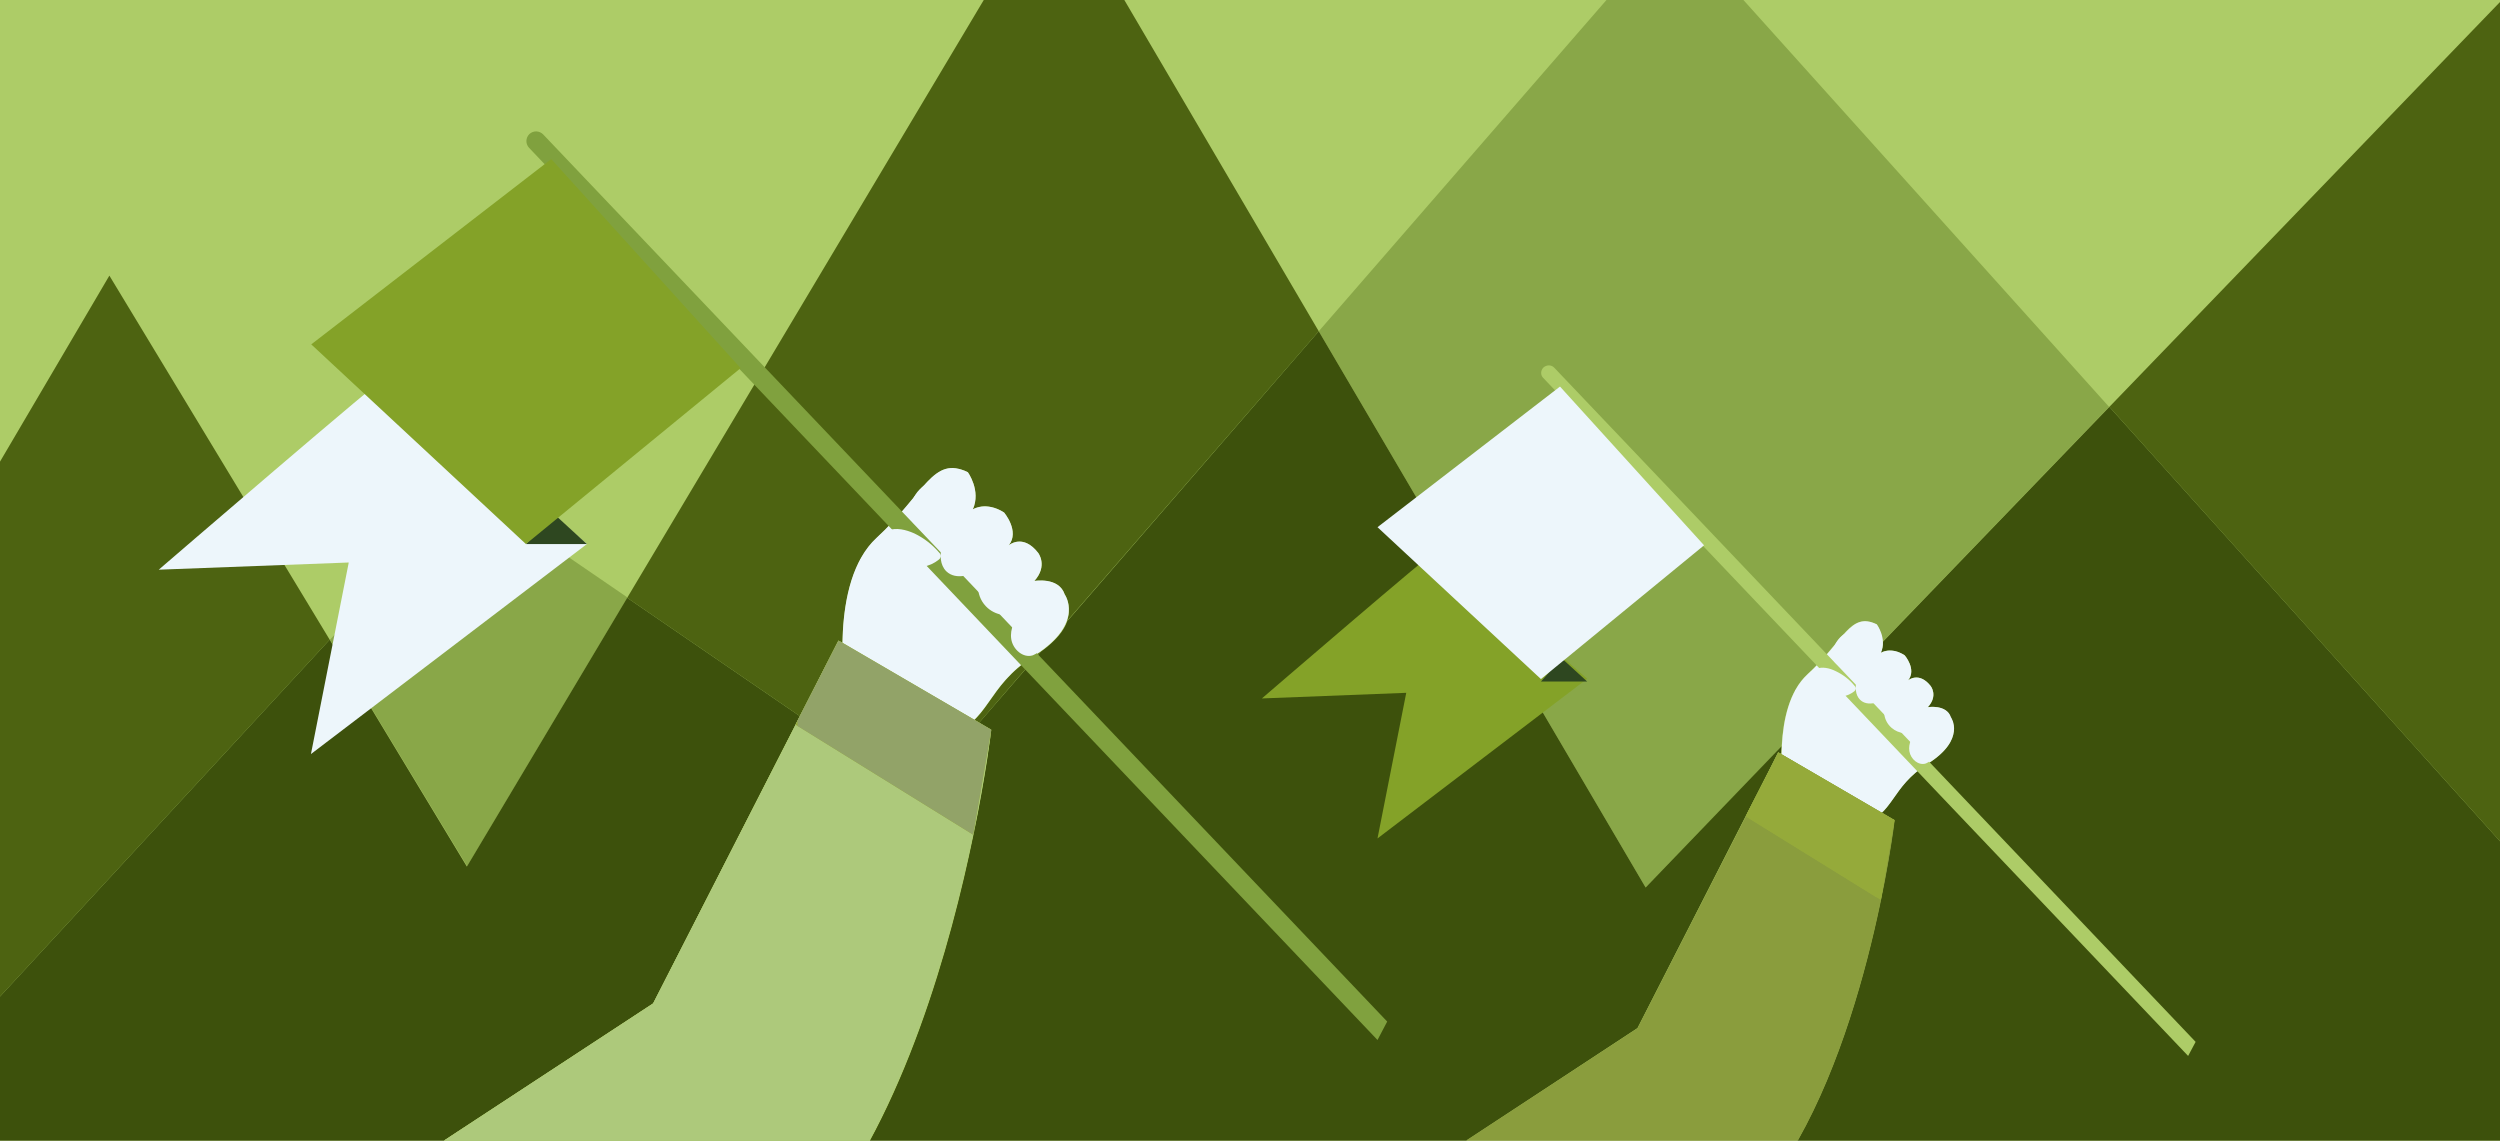 <?xml version="1.0" encoding="UTF-8"?> <!-- Generator: Adobe Illustrator 24.0.0, SVG Export Plug-In . SVG Version: 6.00 Build 0) --> <svg xmlns="http://www.w3.org/2000/svg" xmlns:xlink="http://www.w3.org/1999/xlink" version="1.1" id="Layer_1" x="0px" y="0px" viewBox="0 0 800 365" style="enable-background:new 0 0 800 365;" xml:space="preserve"><rect x="0" y="0" width="800" height="365" fill="#808080" stroke="none"/> <style type="text/css"> .st0{clip-path:url(#SVGID_2_);fill:#ADCC67;} .st1{clip-path:url(#SVGID_2_);} .st2{clip-path:url(#SVGID_4_);} .st3{fill:#4D6311;} .st4{fill:#89A748;} .st5{fill:#3D510C;} .st6{clip-path:url(#SVGID_2_);fill:#EDF6FB;} .st7{clip-path:url(#SVGID_2_);fill:#80A13E;} .st8{clip-path:url(#SVGID_2_);fill:#FFFFFF;} .st9{clip-path:url(#SVGID_2_);fill:#2E4720;} .st10{clip-path:url(#SVGID_2_);fill:#84A228;} .st11{clip-path:url(#SVGID_2_);fill:#ADC97B;} .st12{clip-path:url(#SVGID_2_);fill:#8A9D3D;} .st13{clip-path:url(#SVGID_2_);fill:#95AA3A;} .st14{clip-path:url(#SVGID_6_);} .st15{fill:#92A368;} .st16{clip-path:url(#SVGID_8_);} .st17{fill:#95AA3A;} </style> <title>Careers - 8APR20_flat</title> <g> <defs> <rect id="SVGID_1_" width="800" height="365"></rect> </defs> <clipPath id="SVGID_2_"> <use xlink:href="#SVGID_1_" style="overflow:visible;"></use> </clipPath> <path class="st0" d="M705.9,425.4c36.1,0.8,72.2,2,108.3,3.5V-11.9h-830v432.7C224.8,419.5,465.4,419.9,705.9,425.4"></path> <g class="st1"> <defs> <polyline id="SVGID_3_" points="-72.8,402.1 859.2,402.1 859.2,-48.9 -72.8,-48.9 -72.8,402.1 "></polyline> </defs> <clipPath id="SVGID_4_"> <use xlink:href="#SVGID_3_" style="overflow:visible;"></use> </clipPath> <g class="st2"> <path class="st3" d="M333,208.5c-0.5,0.4-1.1,0.8-1.8,1.2c-11.7,7.4-13.7,15.1-19.4,20.7l1.5,0.9L333,208.5 M35,88.2l-50.8,86.4 V336l121.3-131.3L35,88.2 M352.8-11.9h-30.9L200.7,191.3l55.3,37.9l12.3-24.2l1.3,0.8c0.2-11.2,2.3-25.6,10.9-33.6 c12.9-11.8,16.8-22.4,24.2-22.4c1.7,0.1,3.5,0.5,5,1.3c0,0,4.3,5.9,1.6,11.9c1.2-0.7,2.5-1,3.9-1c2.2,0.1,4.3,0.8,6.1,2 c0,0,5.1,6,1.5,10.5c1-0.8,2.2-1.2,3.4-1.2c1.7,0,3.8,0.8,6,3.6c0,0,3.2,4.1-1.2,9c0.7-0.1,1.3-0.1,2-0.1c2.5,0,6.4,0.6,7.7,4.4 c1.6,2.6,1.8,5.8,0.7,8.6L422,106L352.8-11.9 M814.2-11.9h-2.1L675,130.2L814.2,285V-11.9"></path> </g> </g> <g class="st1"> <g> <path class="st4" d="M814.2,390.7l-561.7,8c-5.6,5.3-13.7,12.7-23.5,21.5c159,0.2,318,1.6,476.9,5.2l0,0h1.7h1.3h0.4 c35,0.8,69.9,2,104.8,3.4L814.2,390.7 M-15.8,384v36.8c17.7-0.1,35.4-0.2,53.1-0.3c14.9-5.6,29.4-12,43.6-19.4l-61.5,0.9h-2 C4,401.8-8.3,395-15.8,384 M150.1,156.5l-44.5,48.2l43.9,72.5l51.3-86L150.1,156.5 M547.2-11.9h-22.8L422,106l104.6,178 l43.5-45.1c0.4-8.1,2.3-17.6,8.2-23.1c9.8-9,12.7-17,18.4-17c1.3,0,2.6,0.4,3.8,1c1.1,1.7,1.8,3.6,1.9,5.6l72.5-75.2L547.2-11.9"></path> <path class="st5" d="M200.7,191.3l-51.3,86l-43.9-72.6L-15.8,336v48c7.5,11.1,19.8,17.8,33.2,18.1h2l61.5-0.9 c15.5-8,32.8-17.8,51.7-30l76.4-50.1l47-91.9L200.7,191.3 M422,106l-80.5,92.8c-1,2.9-3.5,6.2-8.5,9.8l-19.7,22.7l3.9,2.3l0,0 c0,0.2-1.6,13.8-5.7,33.6l0,0c-7.2,35-22.2,89.2-49.7,123c0,0-3.3,3.2-9.3,8.7l561.7-8V285L675,130.2l-72.5,75.2 c0.1,1.2-0.2,2.4-0.7,3.5c0.9-0.5,2-0.8,3-0.7c1.7,0,3.3,0.6,4.7,1.5c0,0,3.9,4.5,1.1,8c0.8-0.6,1.7-0.9,2.6-0.9 c1.3,0,2.9,0.6,4.6,2.7c0,0,2.5,3.1-0.9,6.8c0.5-0.1,1-0.1,1.5-0.1c1.9,0,4.9,0.5,5.8,3.4c0,0,5,7-7.3,14.8 c-8.9,5.6-10.4,11.5-14.7,15.7l4,2.4c0,0-9.3,78.6-42.1,119l-98.2-14.3L524,329l34.6-67.8l0,0l0.6-1.2l7.3-14.3l2.5-5l1,0.6 c0-0.8,0-1.6,0.1-2.5L526.6,284L422,106"></path> </g> </g> <path class="st6" d="M270.5,221.1c0,0-5.4-34.8,10-49s18-26.5,29.2-21c0,0,4.3,5.9,1.6,11.9c0,0,4.2-2.7,10,1c0,0,5.1,6,1.5,10.5 c0,0,4.5-3.9,9.4,2.4c0,0,3.2,4.1-1.2,9c0,0,7.8-1.4,9.7,4.3c0,0,6.6,9.2-9.6,19.5s-13.8,21.2-28.4,25.9S270.4,221.1,270.5,221.1"></path> <path class="st7" d="M169.4,42.9L169.4,42.9c-1.2,1.2-1.3,3.1-0.1,4.4l271.5,285.5l3.1-5.9L173.8,43 C172.6,41.8,170.7,41.7,169.4,42.9C169.4,42.9,169.4,42.9,169.4,42.9"></path> <path class="st6" d="M292.2,167.2c2.7,3.4,8.9,3.3,11.4-0.4c-0.3,2.8-1.5,5.4-2.2,8.1s-0.6,5.9,1.4,7.9c3.2,3.1,8.5,1.1,12.4-1.1 c-3.3,3.8-2.9,9.6,0.9,12.9c3,2.6,7.4,3,10.8,0.9c-2.1,2.5-3.8,5.7-3.3,9s3.8,6.2,6.9,5.2c1.2-0.5,2.3-1.3,3.1-2.3 c3.1-3.6,4.8-8.9,2.8-13.1c-0.9-1.7-2.1-3.2-3.4-4.5c-8-8.3-16.4-16.1-25.2-23.4c-2.6-2.1-8.6-11.3-12-11.1 C291.2,158.6,290.1,164.6,292.2,167.2"></path> <path class="st6" d="M275.3,179.1c3.1-2.9,4.7-7.7,8.7-9.3c2.8-1.1,5.9-0.3,8.6,0.9c3.1,1.5,5.8,3.6,8,6.2c0.3,0.3,0.5,0.7,0.5,1.1 c-0.1,0.4-0.3,0.8-0.7,1.1c-3,2.4-7,3.1-10.6,1.7c0.6,3.2,3.4,5.5,5.1,8.3s2.3,5.9,2.9,9c0.5,2.5,0.8,5.4-1,7.2"></path> <path class="st8" d="M267.9,230c0,1.8-1.5,3.3-3.3,3.3c-1.8,0-3.3-1.5-3.3-3.3c0-1.8,1.5-3.3,3.3-3.3S267.9,228.2,267.9,230 L267.9,230"></path> <path class="st8" d="M274.5,217.6c0,1.8-1.5,3.3-3.3,3.3c-1.8,0-3.3-1.5-3.3-3.3c0-1.8,1.5-3.3,3.3-3.3c0,0,0,0,0,0 C273,214.3,274.4,215.7,274.5,217.6C274.5,217.5,274.5,217.5,274.5,217.6"></path> <path class="st6" d="M125.1,119.4c-0.6-0.6-74.3,62.9-74.3,62.9l60.8-2.3l-12.1,61.3l88.3-67.2L125.1,119.4z"></path> <polygon class="st9" points="168.3,174.1 187.8,174.1 177,164.2 "></polygon> <polygon class="st10" points="176.4,50.9 99.6,110.2 168.3,174.1 237,117.8 "></polygon> <path class="st0" d="M229,420.2c20.1-18,32.7-30.1,32.7-30.1c43.3-53.1,55.4-156.6,55.4-156.6L268.3,205L209,321.1l-76.4,50.1 c-38.9,25.1-70.6,40.2-95.3,49.3C101.2,420.3,165.1,420.2,229,420.2"></path> <path class="st11" d="M317.2,233.5l-5.7,33.6C315.5,247.3,317.2,233.7,317.2,233.5 M268.3,205l48.9,28.5l0,0l-3.9-2.3l-1.5-0.9 l-42.3-24.7L268.3,205 M268.3,205L256,229.2l-47,91.9l-76.4,50.1c-18.9,12.2-36.2,22-51.7,30c-14.1,7.3-28.7,13.8-43.6,19.4 c53.5-0.2,107-0.4,160.5-0.4H229c20.1-18,32.7-30.1,32.7-30.1c27.5-33.8,42.4-88,49.7-123l-56.9-35.2l0.7-1.3L268.3,205"></path> <path class="st6" d="M570.8,253c0,0-4.1-26.5,7.6-37.2s13.7-20.2,22.2-16c0,0,3.3,4.5,1.3,9.1c0,0,3.2-2.1,7.6,0.8 c0,0,3.9,4.5,1.1,8c0,0,3.5-2.9,7.2,1.8c0,0,2.5,3.1-0.9,6.8c0,0,6-1,7.4,3.2c0,0,5,7-7.3,14.8s-10.5,16.1-21.6,19.7 S570.8,253,570.8,253"></path> <path class="st0" d="M493.9,117.6L493.9,117.6c-0.9,0.9-1,2.4-0.1,3.3c0,0,0,0,0,0l206.4,217l2.4-4.5L497.3,117.6 C496.4,116.7,494.9,116.7,493.9,117.6C493.9,117.6,493.9,117.6,493.9,117.6"></path> <path class="st6" d="M587.2,212c2.1,2.3,5.6,2.5,7.9,0.5c0.3-0.2,0.5-0.5,0.7-0.7c-0.2,2.1-1.2,4.1-1.7,6.1s-0.4,4.5,1.1,6 c2.4,2.4,6.5,0.8,9.4-0.8c-2.5,2.9-2.2,7.3,0.7,9.8c2.3,2,5.6,2.3,8.2,0.7c-1.6,1.9-2.9,4.3-2.5,6.8s2.9,4.7,5.3,3.9 c0.9-0.4,1.7-1,2.4-1.7c2.4-2.7,3.7-6.7,2.1-10c-0.7-1.3-1.6-2.4-2.6-3.4c-6.1-6.3-12.4-12.2-19.1-17.8c-2-1.6-6.5-8.6-9.1-8.4 C586.5,205.4,585.7,210,587.2,212"></path> <path class="st6" d="M574.4,221.1c2.4-2.2,3.6-5.8,6.6-7c2.1-0.9,4.5-0.3,6.5,0.7c2.3,1.1,4.4,2.7,6,4.7c0.2,0.2,0.4,0.5,0.4,0.9 c-0.1,0.3-0.3,0.6-0.5,0.8c-2.3,1.8-5.3,2.3-8.1,1.3c0.4,2.4,2.5,4.2,3.8,6.3c1.1,2.1,1.9,4.5,2.2,6.8c0.4,1.9,0.6,4.1-0.7,5.5"></path> <path class="st12" d="M465.9,367.1L524,329l45.1-88.2l37.2,21.7c0,0-9.3,78.6-42.1,119L465.9,367.1"></path> <path class="st8" d="M568.8,259.8c0,1.4-1.1,2.5-2.5,2.5s-2.5-1.1-2.5-2.5s1.1-2.5,2.5-2.5S568.8,258.4,568.8,259.8"></path> <path class="st8" d="M573.8,250.3c0,1.4-1.1,2.5-2.5,2.5s-2.5-1.1-2.5-2.5s1.1-2.5,2.5-2.5l0,0 C572.6,247.8,573.8,248.9,573.8,250.3"></path> <path class="st10" d="M460.3,175.7c-0.5-0.4-56.5,47.8-56.5,47.8l46.2-1.8l-9.2,46.6l67.1-51.1L460.3,175.7z"></path> <polygon class="st9" points="493.1,218.1 507.9,218.1 499.7,210.6 "></polygon> <polygon class="st6" points="499.2,123.7 440.8,168.7 493.1,217.3 545.3,174.5 "></polygon> <polyline class="st13" points="569.1,240.8 558.6,261.2 601.9,288 606.2,262.4 569.1,240.8 "></polyline> <polyline class="st13" points="268.3,205 254.6,231.9 311.4,267.1 317.2,233.5 268.3,205 "></polyline> <g class="st1"> <defs> <polyline id="SVGID_5_" points="255.2,267.1 317.2,267.1 317.2,204.1 255.2,204.1 255.2,267.1 "></polyline> </defs> <clipPath id="SVGID_6_"> <use xlink:href="#SVGID_5_" style="overflow:visible;"></use> </clipPath> <g class="st14"> <polyline class="st15" points="268.3,205 255.2,230.6 255.2,232.3 311.4,267.1 311.4,267.1 317.2,233.5 268.3,205 "></polyline> </g> </g> <g class="st1"> <defs> <polyline id="SVGID_7_" points="559.2,287.1 606.2,287.1 606.2,240.1 559.2,240.1 559.2,287.1 "></polyline> </defs> <clipPath id="SVGID_8_"> <use xlink:href="#SVGID_7_" style="overflow:visible;"></use> </clipPath> <g class="st16"> <polyline class="st17" points="569.1,240.8 559.2,260.1 559.2,261.6 600.4,287.1 602,287.1 606.2,262.5 606.2,262.4 569.1,240.8 "></polyline> </g> </g> </g> </svg> 